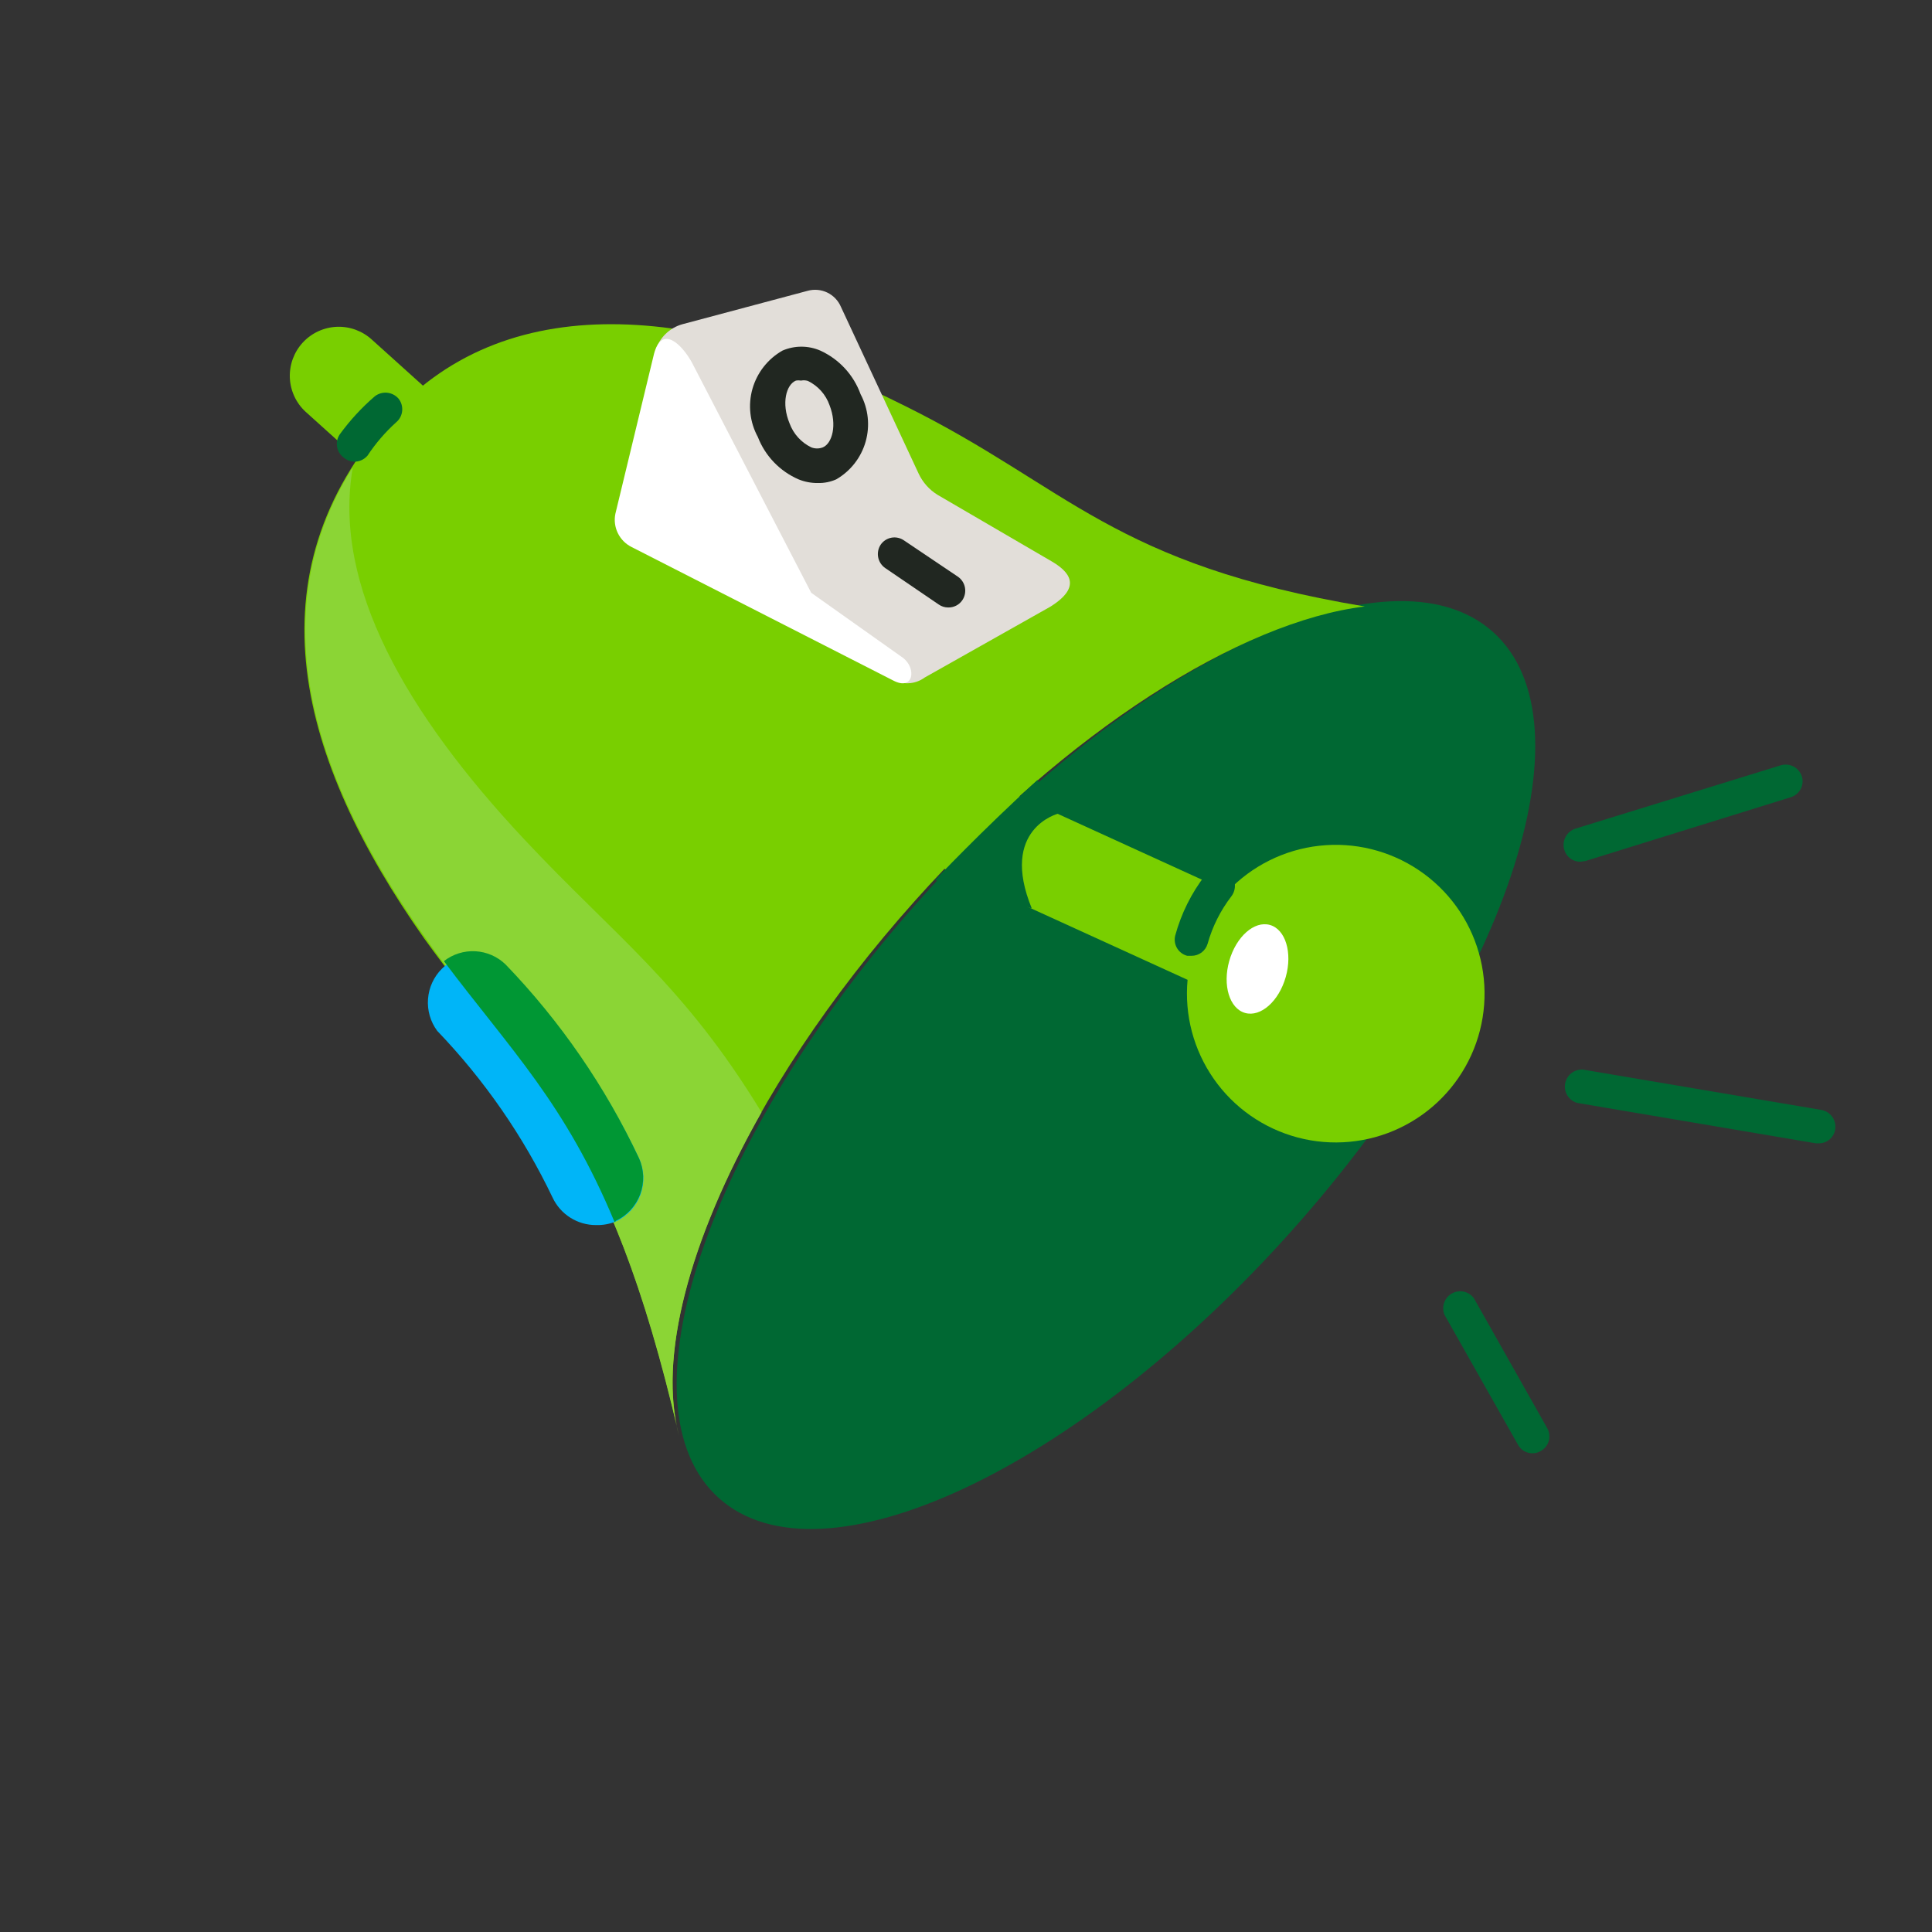 <?xml version="1.0" encoding="UTF-8"?> <svg xmlns="http://www.w3.org/2000/svg" width="80" height="80" viewBox="0 0 80 80" fill="none"><rect x="0" y="0" width="80" height="80" fill="#333333" stroke="none"/> <path d="M53.483 50.969C62.333 41.063 66.064 29.958 61.818 26.165C57.572 22.372 46.956 27.327 38.107 37.233C29.258 47.139 25.526 58.244 29.772 62.037C34.018 65.831 44.634 60.875 53.483 50.969Z" fill="#006833"></path> <path d="M50.833 36.911L37.184 30.68L35.526 34.342L49.175 40.572C49.04 42.024 49.424 43.476 50.258 44.671C51.092 45.867 52.323 46.727 53.732 47.101C55.141 47.474 56.636 47.336 57.953 46.711C59.27 46.086 60.322 45.014 60.924 43.686C61.525 42.359 61.636 40.861 61.237 39.459C60.839 38.057 59.956 36.842 58.745 36.029C57.535 35.217 56.076 34.859 54.628 35.021C53.179 35.182 51.835 35.852 50.833 36.911Z" fill="#79CF00"></path> <path d="M37.888 37.298C44.188 30.252 51.386 25.735 56.512 25.113C46.026 23.358 44.271 20.181 37.501 16.823C29.392 12.748 21.171 11.712 16.184 17.224C10.271 23.814 12.357 31.468 17.565 38.859C21.876 44.842 25.109 46.665 28.024 59.016C26.974 54.015 30.759 45.27 37.888 37.298Z" fill="#79CF00"></path> <path d="M20.163 23.096C19.652 23.103 19.158 22.915 18.781 22.571L12.647 17.044C12.253 16.678 12.021 16.17 12.001 15.633C11.982 15.095 12.177 14.572 12.543 14.178C12.91 13.784 13.418 13.552 13.955 13.532C14.493 13.513 15.016 13.708 15.41 14.074L21.544 19.6C21.842 19.877 22.049 20.236 22.139 20.632C22.229 21.029 22.197 21.442 22.048 21.82C21.898 22.198 21.639 22.522 21.302 22.749C20.966 22.977 20.569 23.098 20.163 23.096Z" fill="#79CF00"></path> <path d="M31.533 46.057C28.286 40.724 25.454 38.763 21.682 34.728C16.847 29.561 13.752 24.242 14.609 19.352C10.782 25.431 12.937 32.255 17.634 38.859C21.917 44.911 25.178 46.693 28.12 59.472C27.236 56.253 28.535 51.349 31.533 46.057Z" fill="#8BD535"></path> <path d="M53.241 40.452C53.524 39.446 53.23 38.482 52.584 38.3C51.937 38.118 51.184 38.786 50.9 39.793C50.617 40.799 50.911 41.762 51.557 41.944C52.204 42.126 52.957 41.458 53.241 40.452Z" fill="white"></path> <path d="M36.907 28.097L26.228 22.571C25.979 22.449 25.782 22.244 25.668 21.992C25.555 21.74 25.533 21.456 25.606 21.189L27.14 14.53C27.216 14.266 27.36 14.025 27.555 13.832C27.751 13.639 27.993 13.498 28.259 13.425L33.439 12.043C33.711 11.967 34.001 11.992 34.255 12.114C34.509 12.236 34.711 12.447 34.821 12.706L38.04 19.614C38.209 19.973 38.477 20.275 38.814 20.485L43.552 23.248C44.229 23.648 44.865 24.27 43.483 25.127L38.289 28.055C38.09 28.202 37.851 28.284 37.604 28.292C37.358 28.299 37.114 28.231 36.907 28.097Z" fill="#E2DED9"></path> <path d="M27.084 14.64C27.416 13.438 28.245 14.268 28.659 15.027L33.591 24.546L37.391 27.24C37.957 27.669 37.833 28.622 36.99 28.18L26.159 22.654C25.909 22.531 25.707 22.328 25.584 22.078C25.462 21.828 25.425 21.545 25.482 21.272L27.084 14.64Z" fill="white"></path> <path d="M33.868 20.001C33.593 20.004 33.321 19.953 33.066 19.849C32.683 19.683 32.337 19.442 32.047 19.141C31.758 18.84 31.531 18.484 31.381 18.095C31.047 17.483 30.968 16.765 31.159 16.096C31.351 15.427 31.797 14.859 32.403 14.516C32.65 14.41 32.915 14.355 33.184 14.355C33.452 14.355 33.718 14.41 33.964 14.516C34.349 14.691 34.696 14.942 34.983 15.252C35.27 15.563 35.492 15.928 35.636 16.326C35.957 16.93 36.031 17.634 35.843 18.291C35.655 18.948 35.219 19.507 34.627 19.849C34.388 19.955 34.129 20.007 33.868 20.001ZM33.163 15.76C33.094 15.747 33.024 15.747 32.956 15.76C32.555 15.925 32.348 16.699 32.693 17.528C32.852 17.964 33.174 18.321 33.591 18.523C33.746 18.585 33.92 18.585 34.075 18.523C34.462 18.357 34.669 17.597 34.351 16.782C34.197 16.34 33.874 15.978 33.453 15.773C33.359 15.745 33.259 15.74 33.163 15.76Z" fill="#212721"></path> <path d="M39.256 25.154C39.117 25.153 38.982 25.11 38.869 25.03L36.658 23.524C36.506 23.42 36.4 23.261 36.364 23.08C36.328 22.899 36.364 22.711 36.465 22.557C36.516 22.481 36.582 22.416 36.659 22.366C36.735 22.316 36.821 22.282 36.911 22.265C37.001 22.248 37.093 22.249 37.183 22.269C37.272 22.288 37.357 22.325 37.432 22.377L39.67 23.883C39.82 23.989 39.923 24.149 39.957 24.33C39.99 24.511 39.952 24.697 39.85 24.85C39.785 24.947 39.696 25.026 39.592 25.079C39.488 25.132 39.372 25.158 39.256 25.154Z" fill="#212721"></path> <path d="M49.341 39.578H49.162C49.074 39.555 48.991 39.516 48.918 39.461C48.845 39.406 48.784 39.338 48.738 39.26C48.692 39.181 48.661 39.095 48.649 39.005C48.636 38.915 48.641 38.823 48.664 38.735C48.912 37.828 49.334 36.979 49.908 36.234C49.965 36.163 50.036 36.104 50.117 36.06C50.198 36.016 50.286 35.989 50.378 35.98C50.469 35.971 50.561 35.98 50.649 36.008C50.737 36.035 50.818 36.079 50.889 36.138C51.027 36.258 51.114 36.427 51.132 36.609C51.15 36.791 51.097 36.974 50.985 37.119C50.536 37.704 50.203 38.37 50.004 39.08C49.962 39.224 49.875 39.35 49.756 39.44C49.636 39.529 49.491 39.578 49.341 39.578Z" fill="#006833"></path> <path d="M43.815 33.692C43.815 33.692 41.37 34.314 42.724 37.616L38.717 36.442C38.717 36.442 40.637 34.411 42.958 32.297L43.815 33.692Z" fill="#006833"></path> <path d="M14.636 19.117C14.489 19.104 14.349 19.046 14.236 18.951C14.088 18.843 13.988 18.682 13.957 18.501C13.926 18.32 13.966 18.135 14.07 17.984C14.491 17.405 14.978 16.876 15.521 16.409C15.665 16.297 15.848 16.244 16.03 16.262C16.212 16.28 16.381 16.367 16.502 16.506C16.617 16.649 16.671 16.832 16.653 17.016C16.635 17.199 16.546 17.368 16.405 17.486C15.952 17.895 15.553 18.359 15.217 18.868C15.145 18.951 15.056 19.017 14.955 19.06C14.855 19.103 14.746 19.122 14.636 19.117Z" fill="#006833"></path> <path d="M65.436 35.682C65.286 35.684 65.14 35.636 65.02 35.546C64.9 35.456 64.813 35.329 64.773 35.184C64.721 35.008 64.739 34.819 64.825 34.657C64.91 34.494 65.055 34.371 65.229 34.314L73.74 31.689C73.915 31.637 74.105 31.655 74.267 31.74C74.43 31.825 74.553 31.971 74.61 32.145C74.638 32.233 74.647 32.325 74.638 32.417C74.629 32.509 74.602 32.598 74.559 32.679C74.515 32.76 74.455 32.832 74.383 32.889C74.311 32.947 74.229 32.99 74.14 33.015L65.644 35.654L65.436 35.682Z" fill="#006833"></path> <path d="M75.314 47.342H75.19L65.312 45.67C65.144 45.623 65 45.516 64.907 45.369C64.814 45.222 64.779 45.046 64.808 44.874C64.837 44.702 64.929 44.548 65.065 44.44C65.201 44.332 65.373 44.278 65.547 44.289L75.425 45.961C75.605 45.994 75.765 46.097 75.871 46.246C75.976 46.396 76.02 46.581 75.992 46.762C75.968 46.924 75.886 47.072 75.762 47.179C75.638 47.286 75.478 47.344 75.314 47.342Z" fill="#006833"></path> <path d="M63.461 60.177C63.336 60.179 63.214 60.146 63.106 60.083C62.999 60.019 62.911 59.928 62.853 59.818L59.813 54.443C59.748 54.285 59.742 54.108 59.798 53.945C59.854 53.783 59.967 53.646 60.116 53.561C60.266 53.477 60.441 53.449 60.609 53.484C60.777 53.52 60.926 53.615 61.029 53.753L64.069 59.141C64.158 59.3 64.181 59.489 64.132 59.665C64.082 59.841 63.965 59.99 63.806 60.08C63.702 60.144 63.583 60.178 63.461 60.177Z" fill="#006833"></path> <path d="M24.68 50.727C24.304 50.729 23.935 50.623 23.617 50.422C23.299 50.222 23.045 49.934 22.884 49.594C21.67 47.051 20.056 44.719 18.104 42.686C17.823 42.306 17.687 41.837 17.723 41.365C17.758 40.893 17.961 40.449 18.296 40.115C18.63 39.78 19.074 39.577 19.546 39.541C20.018 39.506 20.487 39.642 20.867 39.923C23.157 42.281 25.047 44.997 26.463 47.964C26.68 48.437 26.701 48.976 26.523 49.465C26.344 49.954 25.98 50.353 25.509 50.575C25.247 50.684 24.964 50.736 24.68 50.727Z" fill="#00B5F8"></path> <path d="M25.509 50.547C25.973 50.325 26.332 49.931 26.51 49.449C26.688 48.967 26.671 48.434 26.462 47.964C25.072 45.004 23.205 42.292 20.936 39.937C20.599 39.609 20.154 39.415 19.684 39.389C19.214 39.364 18.751 39.509 18.38 39.799C21.143 43.474 23.395 45.67 25.454 50.617L25.509 50.547Z" fill="#009734"></path> </svg> 